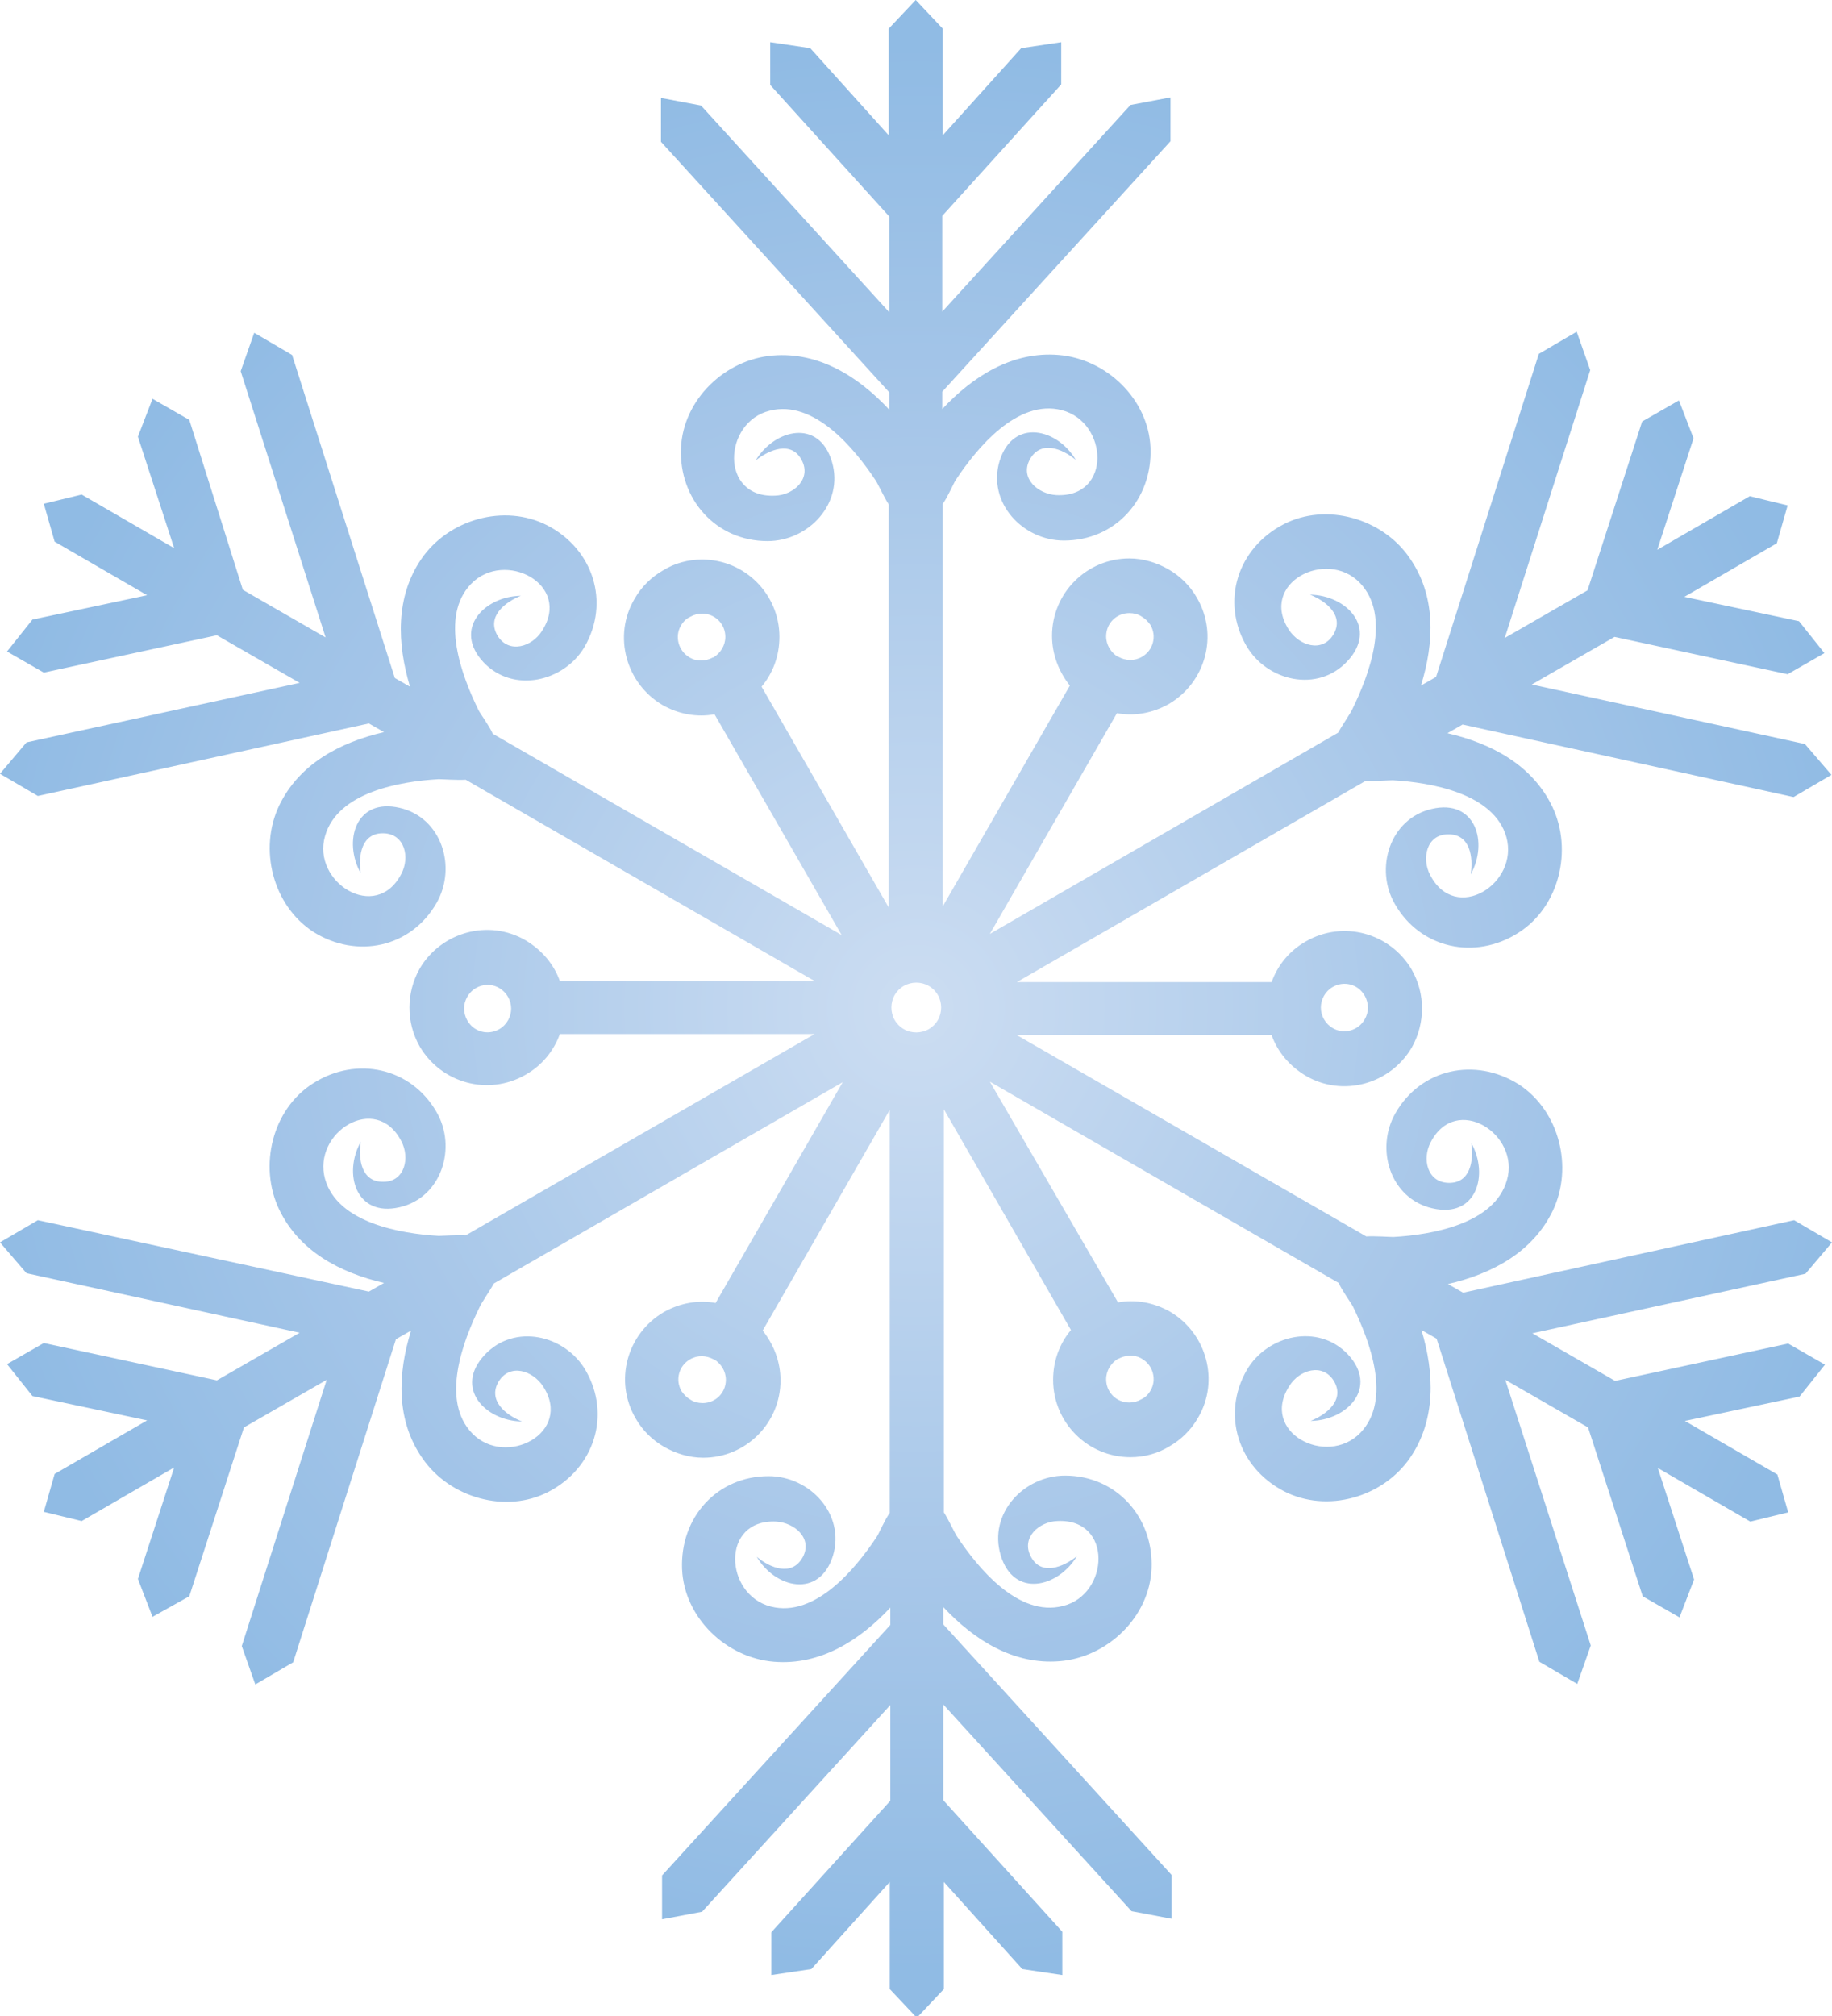 <?xml version="1.0" encoding="utf-8"?>
<!-- Generator: Adobe Illustrator 19.2.0, SVG Export Plug-In . SVG Version: 6.00 Build 0)  -->
<!DOCTYPE svg PUBLIC "-//W3C//DTD SVG 1.1//EN" "http://www.w3.org/Graphics/SVG/1.1/DTD/svg11.dtd">
<svg version="1.1" xmlns="http://www.w3.org/2000/svg" xmlns:xlink="http://www.w3.org/1999/xlink" x="0px" y="0px"
	 viewBox="0 0 338.7 372.6" enable-background="new 0 0 338.7 372.6" xml:space="preserve">
<g id="Layer_1" display="none">
	<line display="inline" fill="none" stroke="#FFDE17" stroke-miterlimit="10" x1="169.3" y1="186.3" x2="169.3" y2="-11.7"/>
	<line display="inline" fill="none" stroke="#FFDE17" stroke-miterlimit="10" x1="169.3" y1="186.3" x2="70.3" y2="14.8"/>
</g>
<g id="Layer_2">
	<path display="none" fill="#00AEEF" d="M167,182.2c0.7-0.4,1.5-0.6,2.3-0.6V0l-5,5.3V25L149.8,8.9l-7.4-1.1v7.9l22,24.3v17.7
		l-34.8-38.2l-7.4-1.4v8.1l42.2,46.3v3.2c-5.7-6.1-13-10.7-21.5-10c-8.8,0.7-16.6,8.1-17,17.1c-0.4,9.5,6.5,17.2,16,17.2
		c7.6,0,14.2-7,11.9-14.7c-2.4-8-10.6-6-14.1-0.2c2.5-2,6.6-3.7,8.5-0.1c1.9,3.5-1.5,6.5-4.9,6.6c-10.3,0.5-9.6-13.6-1-15.7
		c8.2-2.1,15.7,7,19.6,12.9c0.4,0.6,1.6,3.2,2.4,4.4v74.5l-23.5-40.8c2.1-2.5,3.3-5.7,3.3-9.2c0-7.9-6.4-14.3-14.3-14.3
		c-2.6,0-5.1,0.7-7.2,2l5,8.7c0.7-0.4,1.4-0.6,2.2-0.6c2.4,0,4.3,1.9,4.3,4.3c0,1.6-0.9,3-2.2,3.8L167,182.2z"/>
	<radialGradient id="SVGID_1_" cx="169.338" cy="186.286" r="178.013" gradientUnits="userSpaceOnUse">
		<stop  offset="0" style="stop-color:#CCDDF2"/>
		<stop  offset="0.5" style="stop-color:#ACCAEA"/>
		<stop  offset="0.575" style="stop-color:#A8C7E9"/>
		<stop  offset="1" style="stop-color:#90BBE4"/>
	</radialGradient>
	<path fill="url(#SVGID_1_)" d="M338.7,229.6l-7-4.1l-61.2,13.4l-2.8-1.6c8.2-1.9,15.7-5.9,19.4-13.6c3.8-8,1.2-18.4-6.3-23.3
		c-8.1-5.1-18.1-2.9-22.8,5.3c-3.8,6.6-1,15.8,6.8,17.6c8.2,1.9,10.5-6.2,7.2-12.1c0.5,3.2-0.1,7.5-4.2,7.4c-4-0.1-4.9-4.5-3.3-7.5
		c4.7-9.1,16.6-1.5,14.1,7c-2.3,8.1-13.9,10.1-21,10.5c-0.7,0-3.5-0.2-5-0.1L188,191.3l47.1,0c1.1,3.1,3.3,5.7,6.3,7.5
		c6.8,4,15.6,1.6,19.6-5.2c1.3-2.3,1.9-4.8,1.9-7.2v0c0-2.5-0.6-4.9-1.9-7.2c-4-6.8-12.7-9.2-19.6-5.2c-3,1.7-5.2,4.4-6.3,7.5
		l-47.1,0l64.5-37.2c1.5,0.1,4.3-0.1,5-0.1c7,0.4,18.7,2.4,21,10.5c2.4,8.6-9.4,16.1-14.1,7c-1.6-3-0.7-7.5,3.3-7.5
		c4.1-0.1,4.7,4.2,4.2,7.4c3.3-5.9,0.9-14-7.2-12.1c-7.8,1.8-10.6,11.1-6.8,17.6c4.7,8.2,14.8,10.4,22.8,5.3
		c7.6-4.8,10.1-15.3,6.3-23.3c-3.7-7.7-11.2-11.7-19.4-13.6l2.8-1.6l61.2,13.4l7-4.1l-4.9-5.7l-50.5-11l15.3-8.8l32,6.9l6.8-3.9
		l-4.7-5.9l-21.2-4.5l17.1-9.9l2-7l-7-1.7l-17.1,9.9l6.7-20.6l-2.7-7l-6.8,3.9l-10.1,31.2l-15.3,8.8L294,68.4l-2.5-7.1l-7,4.1
		l-19,59.7l-2.8,1.6c2.5-8,2.8-16.6-2.1-23.6c-5-7.3-15.4-10.3-23.3-6.2c-8.5,4.4-11.6,14.2-6.9,22.4c3.8,6.6,13.2,8.8,18.7,2.9
		c5.7-6.1-0.1-12.2-6.9-12.3c3,1.2,6.4,3.9,4.3,7.4c-2.1,3.4-6.3,2-8.2-0.9c-5.6-8.6,6.9-15.1,13.1-8.7c5.9,6.1,1.7,17.1-1.4,23.4
		c-0.3,0.7-1.9,3-2.6,4.3L183,172.6l23.5-40.8c3.2,0.6,6.6,0,9.6-1.7c6.8-4,9.2-12.7,5.2-19.6c-1.3-2.3-3.2-4.1-5.3-5.3l0,0
		c-2.1-1.2-4.6-2-7.2-2c-7.9,0-14.3,6.4-14.3,14.3c0,3.5,1.3,6.7,3.3,9.2l-23.5,40.8V93.1c0.9-1.2,2-3.8,2.4-4.4
		c3.9-5.9,11.4-15,19.6-12.9c8.6,2.2,9.3,16.2-1,15.7c-3.4-0.2-6.8-3.1-4.9-6.6c2-3.6,6-2,8.5,0.1c-3.4-5.8-11.6-7.8-14.1,0.2
		c-2.3,7.7,4.3,14.7,11.9,14.7c9.5,0,16.4-7.6,16-17.2c-0.4-9-8.2-16.4-17-17.1c-8.5-0.7-15.8,3.9-21.5,10v-3.2l42.2-46.3V18
		l-7.4,1.4l-34.8,38.2V39.9l22-24.3V7.8l-7.4,1.1L174.3,25V5.3l-5-5.3l-5,5.3V25L149.8,8.9l-7.4-1.1v7.9l22,24.3v17.7l-34.8-38.2
		l-7.4-1.4v8.1l42.2,46.3v3.2c-5.7-6.1-13-10.7-21.5-10c-8.8,0.7-16.6,8.1-17,17.1c-0.4,9.5,6.5,17.2,16,17.2
		c7.6,0,14.2-7,11.9-14.7c-2.4-8-10.6-6-14.1-0.2c2.5-2,6.6-3.7,8.5-0.1c1.9,3.5-1.5,6.5-4.9,6.6c-10.3,0.5-9.6-13.6-1-15.7
		c8.2-2.1,15.7,7,19.6,12.9c0.4,0.6,1.6,3.2,2.4,4.4v74.5l-23.5-40.8c2.1-2.5,3.3-5.7,3.3-9.2c0-7.9-6.4-14.3-14.3-14.3
		c-2.6,0-5.1,0.7-7.2,2l0,0c-2.1,1.2-4,3-5.3,5.3c-4,6.8-1.6,15.6,5.2,19.6c3,1.7,6.4,2.3,9.6,1.7l23.5,40.8l-64.5-37.2
		c-0.6-1.4-2.3-3.7-2.6-4.3c-3.1-6.3-7.3-17.3-1.4-23.4c6.2-6.4,18.7,0.1,13.1,8.7c-1.8,2.9-6.1,4.3-8.2,0.9
		c-2.1-3.5,1.3-6.2,4.3-7.4c-6.8,0.1-12.6,6.2-6.9,12.3c5.5,5.8,14.9,3.6,18.7-2.9c4.7-8.2,1.6-18-6.9-22.4
		c-8-4.1-18.3-1.1-23.3,6.2c-4.8,7-4.5,15.6-2.1,23.6l-2.8-1.6l-19-59.7l-7-4.1l-2.5,7.1l15.7,49.2l-15.3-8.8L35,77.6l-6.8-3.9
		l-2.7,7l6.7,20.6l-17.1-9.9l-7,1.7l2,7l17.1,9.9l-21.2,4.5l-4.7,5.9l6.8,3.9l32-6.9l15.3,8.8l-50.5,11L0,143l7,4.1l61.2-13.4
		l2.8,1.6c-8.2,1.9-15.7,5.9-19.4,13.6c-3.8,8-1.2,18.4,6.3,23.3c8.1,5.1,18.1,2.9,22.8-5.3c3.8-6.6,1-15.8-6.8-17.6
		c-8.2-1.9-10.5,6.2-7.2,12.1c-0.5-3.2,0.1-7.5,4.2-7.4c4,0.1,4.9,4.5,3.3,7.5c-4.7,9.1-16.6,1.5-14.1-7c2.3-8.1,13.9-10.1,21-10.5
		c0.7,0,3.5,0.2,5,0.1l64.5,37.2l-47.1,0c-1.1-3.1-3.3-5.7-6.3-7.5c-6.8-4-15.6-1.6-19.6,5.2c-1.3,2.3-1.9,4.8-1.9,7.2v0
		c0,2.5,0.6,4.9,1.9,7.2c4,6.8,12.7,9.2,19.6,5.2c3-1.7,5.2-4.4,6.3-7.5l47.1,0l-64.5,37.2c-1.5-0.1-4.3,0.1-5,0.1
		c-7-0.4-18.7-2.4-21-10.5c-2.4-8.6,9.4-16.1,14.1-7c1.6,3,0.7,7.5-3.3,7.5c-4.1,0.1-4.7-4.2-4.2-7.4c-3.3,5.9-0.9,14,7.2,12.1
		c7.8-1.8,10.6-11.1,6.8-17.6c-4.7-8.2-14.8-10.4-22.8-5.3c-7.6,4.8-10.1,15.3-6.3,23.3c3.7,7.7,11.2,11.7,19.4,13.6l-2.8,1.6
		L7,225.5l-7,4.1l4.9,5.7l50.5,11l-15.3,8.8l-32-6.9l-6.8,3.9l4.7,5.9l21.2,4.5l-17.1,9.9l-2,7l7,1.7l17.1-9.9l-6.7,20.6l2.7,7
		L35,295l10.1-31.2l15.3-8.8l-15.7,49.2l2.5,7.1l7-4.1l19-59.7l2.8-1.6c-2.5,8-2.8,16.6,2.1,23.6c5,7.3,15.4,10.3,23.3,6.2
		c8.5-4.4,11.6-14.2,6.9-22.4c-3.8-6.6-13.2-8.8-18.7-2.9c-5.7,6.1,0.1,12.2,6.9,12.3c-3-1.2-6.4-3.9-4.3-7.4c2.1-3.4,6.3-2,8.2,0.9
		c5.6,8.6-6.9,15.1-13.1,8.7c-5.9-6.1-1.7-17.1,1.4-23.4c0.3-0.7,1.9-3,2.6-4.3l64.5-37.2l-23.5,40.8c-3.2-0.6-6.6,0-9.6,1.7
		c-6.8,4-9.2,12.7-5.2,19.6c1.3,2.3,3.2,4.1,5.3,5.3l0,0c2.1,1.2,4.6,2,7.2,2c7.9,0,14.3-6.4,14.3-14.3c0-3.5-1.3-6.7-3.3-9.2
		l23.5-40.8v74.5c-0.9,1.2-2,3.8-2.4,4.4c-3.9,5.9-11.4,15-19.6,12.9c-8.6-2.2-9.3-16.2,1-15.7c3.4,0.2,6.8,3.1,4.9,6.6
		c-2,3.6-6,2-8.5-0.1c3.4,5.8,11.6,7.8,14.1-0.2c2.3-7.7-4.3-14.7-11.9-14.7c-9.5,0-16.4,7.6-16,17.2c0.4,9,8.2,16.4,17,17.1
		c8.5,0.7,15.8-3.9,21.5-10v3.2l-42.2,46.3v8.1l7.4-1.4l34.8-38.2v17.7l-22,24.3v7.9l7.4-1.1l14.5-16.1v19.8l5,5.3l5-5.3v-19.8
		l14.5,16.1l7.4,1.1V357l-22-24.3V315l34.8,38.2l7.4,1.4v-8.1l-42.2-46.3v-3.2c5.7,6.1,13,10.7,21.5,10c8.8-0.7,16.6-8.1,17-17.1
		c0.4-9.5-6.5-17.2-16-17.2c-7.6,0-14.2,7-11.9,14.7c2.4,8,10.6,6,14.1,0.2c-2.5,2-6.6,3.7-8.5,0.1c-1.9-3.5,1.5-6.5,4.9-6.6
		c10.3-0.5,9.6,13.6,1,15.7c-8.2,2.1-15.7-7-19.6-12.9c-0.4-0.6-1.6-3.2-2.4-4.4v-74.5l23.5,40.8c-2.1,2.5-3.3,5.7-3.3,9.2
		c0,7.9,6.4,14.3,14.3,14.3c2.6,0,5.1-0.7,7.2-2l0,0c2.1-1.2,4-3,5.3-5.3c4-6.8,1.6-15.6-5.2-19.6c-3-1.7-6.4-2.3-9.6-1.7L183,199.9
		l64.5,37.2c0.6,1.4,2.3,3.7,2.6,4.3c3.1,6.3,7.3,17.3,1.4,23.4c-6.2,6.4-18.7-0.1-13.1-8.7c1.8-2.9,6.1-4.3,8.2-0.9
		c2.1,3.5-1.3,6.2-4.3,7.4c6.8-0.1,12.6-6.2,6.9-12.3c-5.5-5.8-14.9-3.6-18.7,2.9c-4.7,8.2-1.6,18,6.9,22.4c8,4.1,18.3,1.1,23.3-6.2
		c4.8-7,4.5-15.6,2.1-23.6l2.8,1.6l19,59.7l7,4.1l2.5-7.1L278.3,255l15.3,8.8l10.1,31.2l6.8,3.9l2.7-7l-6.7-20.6l17.1,9.9l7-1.7
		l-2-7l-17.1-9.9l21.2-4.5l4.7-5.9l-6.8-3.9l-32,6.9l-15.3-8.8l50.5-11L338.7,229.6z M131.8,121.5c-1.3,0.7-3,0.8-4.3,0
		c-2.1-1.2-2.8-3.9-1.6-5.9c0.4-0.7,1-1.3,1.7-1.6c0.7-0.4,1.4-0.6,2.2-0.6c2.4,0,4.3,1.9,4.3,4.3c0,1.6-0.9,3-2.2,3.8L131.8,121.5z
		 M94.5,186.4c0,1.5-0.8,3-2.2,3.8c-2.1,1.2-4.7,0.5-5.9-1.6c-0.4-0.7-0.6-1.5-0.6-2.2c0-0.8,0.2-1.5,0.6-2.2
		c1.2-2.1,3.9-2.8,5.9-1.6c1.4,0.8,2.2,2.3,2.2,3.8V186.4z M132,251.2c1.3,0.8,2.2,2.2,2.2,3.8c0,2.4-1.9,4.3-4.3,4.3
		c-0.8,0-1.6-0.2-2.2-0.6c-0.7-0.4-1.2-0.9-1.7-1.6c-1.2-2.1-0.5-4.7,1.6-5.9c1.4-0.8,3-0.7,4.3,0L132,251.2z M206.8,251.1
		c1.3-0.7,3-0.8,4.3,0c2.1,1.2,2.8,3.9,1.6,5.9c-0.4,0.7-1,1.3-1.7,1.6c-0.7,0.4-1.4,0.6-2.2,0.6c-2.4,0-4.3-1.9-4.3-4.3
		c0-1.6,0.9-3,2.2-3.8L206.8,251.1z M244.2,186.2c0-1.5,0.8-3,2.2-3.8c2.1-1.2,4.7-0.5,5.9,1.6c0.4,0.7,0.6,1.5,0.6,2.2
		c0,0.8-0.2,1.5-0.6,2.2c-1.2,2.1-3.9,2.8-5.9,1.6c-1.4-0.8-2.2-2.3-2.2-3.8V186.2z M206.7,121.4c-1.3-0.8-2.2-2.2-2.2-3.8
		c0-2.4,1.9-4.3,4.3-4.3c0.8,0,1.6,0.2,2.2,0.6c0.7,0.4,1.2,0.9,1.7,1.6c1.2,2.1,0.5,4.7-1.6,5.9c-1.4,0.8-3,0.7-4.3,0L206.7,121.4z
		 M171.7,182.2c0.7,0.4,1.3,1,1.7,1.7c0.4,0.7,0.6,1.5,0.6,2.3v0c0,0.8-0.2,1.6-0.6,2.3c-0.4,0.7-1,1.3-1.7,1.7l0,0
		c-0.7,0.4-1.5,0.6-2.3,0.6s-1.6-0.2-2.3-0.6l0,0c-0.7-0.4-1.3-1-1.7-1.7c-0.4-0.7-0.6-1.5-0.6-2.3v0c0-0.8,0.2-1.6,0.6-2.3
		c0.4-0.7,1-1.3,1.7-1.7l0,0c0.7-0.4,1.5-0.6,2.3-0.6S171,181.8,171.7,182.2L171.7,182.2z"/>
</g>
</svg>
